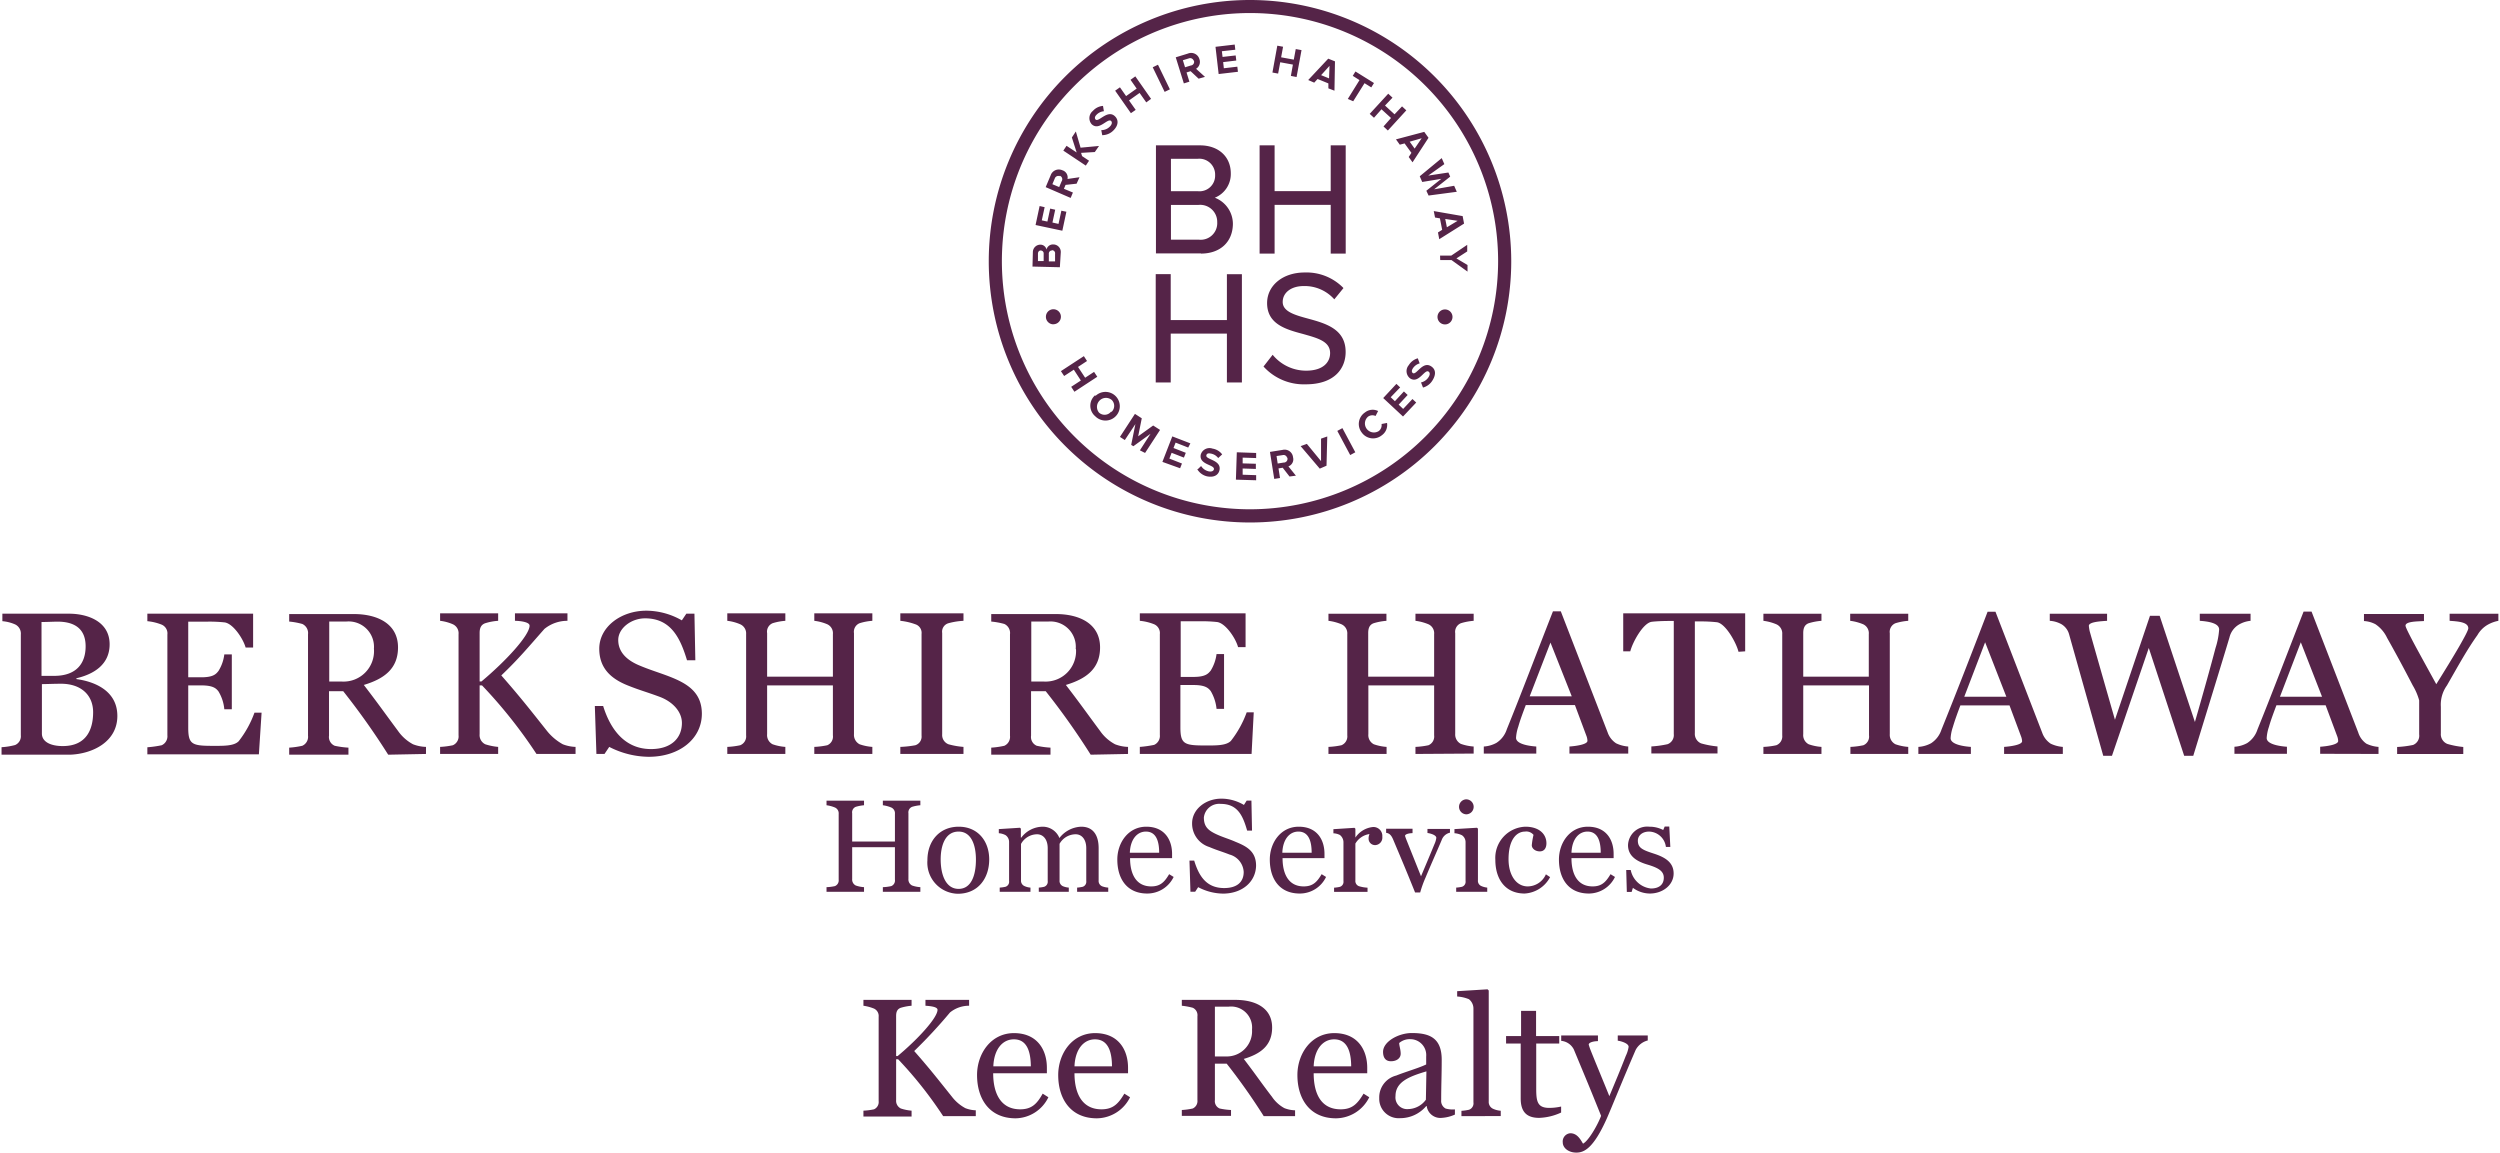 <svg id="Layer_2" data-name="Layer 2" xmlns="http://www.w3.org/2000/svg" width="4.62in" height="2.13in" viewBox="0 0 332.9 153.67"><path d="M207.08,357.23a11.73,11.73,0,0,1-5.27-1.32l-.63.94H200.1l-.21-6.39H201c.93,3,2.81,5.74,6.38,5.74,2.75,0,4.12-1.51,4.12-3.48,0-1.48-1.19-2.83-3-3.5s-2.66-.87-4.31-1.54c-2.31-.94-3.71-2.4-3.71-4.86,0-2.89,2.87-5.07,6.29-5.07a9.61,9.61,0,0,1,4.72,1.29l.6-.89h1.08l.12,6.21h-1.11c-.87-2.86-2.09-5.59-5.59-5.59-1.86,0-3.58,1.33-3.58,2.89s1.08,2.64,2.7,3.34c1.44.62,2.75,1,4.07,1.51,2.43.94,4.38,2.11,4.38,5C214.14,354.88,211.12,357.23,207.08,357.23Zm-70.85-5.45c0-3.46-3.22-4.61-5.46-4.91v-.11c2.3-.54,4.43-1.81,4.43-4.53,0-3.05-2.94-4.08-5.42-4.08H120.9v1a5.31,5.31,0,0,1,1.7.43,1.35,1.35,0,0,1,.76,1.35v13.43a1.27,1.27,0,0,1-.76,1.3,8.9,8.9,0,0,1-1.81.29v1h9.12C132.88,356.85,136.23,355.26,136.23,351.78ZM132,342.5c0,2.29-1.24,3.94-4.2,3.94h-1.68v-7.18c.65,0,1.68-.05,2.13-.05C130,339.21,132,339.77,132,342.5Zm1,8.79c0,2.22-.84,4.51-4.05,4.51-1.62,0-2.78-.57-2.78-1.67v-6.59c.49,0,1.65-.05,2.54-.05C131.48,347.49,133,349.08,133,351.29Zm22.46.06h-.95a13.77,13.77,0,0,1-2.1,3.8c-.65.68-2.15.62-3.55.62-2.72,0-3.18-.24-3.18-2.45v-5.61h1.74c1.62,0,2,.43,2.29.8a5.52,5.52,0,0,1,.78,2.38h1v-7.31h-1a5.38,5.38,0,0,1-.78,2.21c-.32.4-.67.84-2.29.84h-1.74v-7.42h2.57a19.13,19.13,0,0,1,2.27.1c1.13.14,2.48,2.16,2.81,3.35h1v-4.51h-14.1v1a6.89,6.89,0,0,1,1.91.46,1.27,1.27,0,0,1,.76,1.32v13.43a1.31,1.31,0,0,1-.76,1.33,14.64,14.64,0,0,1-1.91.27v.94H155.1Zm21.92,5.5v-.94a5.23,5.23,0,0,1-1.73-.35,5.77,5.77,0,0,1-2-1.78c-1.91-2.57-2.51-3.46-4.56-6.13,2.59-.78,4.56-2.08,4.56-5,0-3.2-2.8-4.45-5.88-4.45h-8.63v1a9.77,9.77,0,0,1,1.75.32,1.34,1.34,0,0,1,.76,1.38v13.51a1.31,1.31,0,0,1-.76,1.35,11,11,0,0,1-1.75.25v.94h7.9v-.94a11.57,11.57,0,0,1-1.83-.25,1.27,1.27,0,0,1-.76-1.35v-5.93h1.89a96,96,0,0,1,6,8.47Zm-6.94-14a4.06,4.06,0,0,1-4.23,4.35h-1.73v-8h2.24A3.38,3.38,0,0,1,170.43,342.9Zm26.88,14v-.94a5.16,5.16,0,0,1-1.7-.35,7.14,7.14,0,0,1-2.11-1.78c-2.23-2.81-3.53-4.48-6.09-7.4,2.29-2.18,3.56-3.72,5.75-6.2a4.85,4.85,0,0,1,3.07-1.08v-1h-7v1c.46,0,1.95.11,1.95.64,0,1.3-3.19,4.75-6.42,7.45h-.24v-6.45c0-.59.13-1.1.75-1.32a7.44,7.44,0,0,1,1.72-.32v-1h-7.74v1a6,6,0,0,1,1.7.46,1.31,1.31,0,0,1,.76,1.32v13.49a1.28,1.28,0,0,1-.76,1.32,10.48,10.48,0,0,1-1.7.22v.94H187v-.94a7.9,7.9,0,0,1-1.72-.35,1.36,1.36,0,0,1-.75-1.35v-6.5h.32a64.59,64.59,0,0,1,7.26,9.14Zm39.57,0v-.94a6.56,6.56,0,0,1-1.7-.35,1.41,1.41,0,0,1-.75-1.35V340.74a1.23,1.23,0,0,1,.75-1.32,7.37,7.37,0,0,1,1.7-.32v-1h-7.74v1a6.34,6.34,0,0,1,1.73.46,1.31,1.31,0,0,1,.75,1.32v5.67h-8.77v-5.81a1.22,1.22,0,0,1,.73-1.32,7.58,7.58,0,0,1,1.7-.32v-1h-7.74v1a6.18,6.18,0,0,1,1.72.46,1.33,1.33,0,0,1,.79,1.32v13.49a1.27,1.27,0,0,1-.79,1.32,10.31,10.31,0,0,1-1.72.22v.94h7.74v-.94a6.56,6.56,0,0,1-1.7-.35,1.37,1.37,0,0,1-.73-1.35v-6.5h8.77v6.66a1.25,1.25,0,0,1-.75,1.32,10.58,10.58,0,0,1-1.73.22v.94Zm12.15,0v-.94a10.4,10.4,0,0,1-2-.35,1.32,1.32,0,0,1-.84-1.33V340.72a1.17,1.17,0,0,1,.84-1.3,9.52,9.52,0,0,1,2-.32v-1h-8.42v1a8.38,8.38,0,0,1,2,.46,1.2,1.2,0,0,1,.83,1.29V354.4a1.21,1.21,0,0,1-.83,1.29,13.93,13.93,0,0,1-2,.22v.94Zm21.94,0v-.94a5.23,5.23,0,0,1-1.73-.35,5.68,5.68,0,0,1-2-1.78c-1.91-2.57-2.51-3.46-4.56-6.13,2.59-.78,4.56-2.08,4.56-5,0-3.2-2.8-4.45-5.88-4.45h-8.63v1a9.77,9.77,0,0,1,1.75.32,1.33,1.33,0,0,1,.75,1.38v13.51a1.31,1.31,0,0,1-.75,1.35,11,11,0,0,1-1.75.25v.94h7.9v-.94a11.57,11.57,0,0,1-1.83-.25,1.27,1.27,0,0,1-.76-1.35v-5.93H260a96,96,0,0,1,6,8.47Zm-6.94-14a4.06,4.06,0,0,1-4.23,4.35h-1.73v-8h2.24A3.38,3.38,0,0,1,264,342.9Zm23.7,8.45h-.94a13.77,13.77,0,0,1-2.1,3.8c-.65.68-2.15.62-3.55.62-2.73,0-3.19-.24-3.19-2.45v-5.61h1.74c1.62,0,2,.43,2.3.8a5.8,5.8,0,0,1,.78,2.38h1v-7.31h-1a5.53,5.53,0,0,1-.78,2.21c-.33.4-.68.84-2.3.84H278v-7.42h2.58a19,19,0,0,1,2.26.1c1.14.14,2.49,2.16,2.81,3.35h1v-4.51h-14.1v1a6.89,6.89,0,0,1,1.91.46,1.28,1.28,0,0,1,.76,1.32v13.43a1.31,1.31,0,0,1-.76,1.33,14.64,14.64,0,0,1-1.91.27v.94h14.9Zm29.32,5.5v-.94a6.47,6.47,0,0,1-1.7-.35,1.4,1.4,0,0,1-.76-1.35V340.75a1.24,1.24,0,0,1,.76-1.33,7.83,7.83,0,0,1,1.7-.32v-.94H309.3v.94a6.72,6.72,0,0,1,1.73.46,1.31,1.31,0,0,1,.76,1.32v5.67H303v-5.8c0-.6.13-1.11.73-1.33a8.06,8.06,0,0,1,1.7-.32v-.94H297.7v.94a6.72,6.72,0,0,1,1.73.46,1.32,1.32,0,0,1,.78,1.32v13.49a1.27,1.27,0,0,1-.78,1.32,10.58,10.58,0,0,1-1.73.22v.94h7.75v-.94a6.47,6.47,0,0,1-1.7-.35,1.37,1.37,0,0,1-.73-1.35v-6.5h8.77v6.66a1.26,1.26,0,0,1-.76,1.32,10.58,10.58,0,0,1-1.73.22v.94Zm20.61,0v-.94a4.48,4.48,0,0,1-1.62-.43,2.86,2.86,0,0,1-1.13-1.46l-6.24-16.13h-1.05c-2.05,5.23-4.23,11-6.15,15.72a3.38,3.38,0,0,1-1.38,1.81,4,4,0,0,1-1.69.49v.94h7v-.94c-.87-.06-2.7-.3-2.7-1.16a5.54,5.54,0,0,1,.3-1.49c.24-.86.62-1.88,1-2.88h6.55l1.57,4.21a2,2,0,0,1,.1.56c0,.49-1.54.7-2.4.76v.94Zm-7.53-7.63h-5.61L327.3,342Zm23.12-6v-5.07H337v5.07h.94c.3-1.19,1.7-3.78,2.86-3.94.65-.08,1.7-.11,2.19-.11h.75v15.08a1.29,1.29,0,0,1-.83,1.35,14.06,14.06,0,0,1-2.16.3v.94h8.82v-.94a12,12,0,0,1-2.19-.41,1.37,1.37,0,0,1-.83-1.37V339.18h.78a19.53,19.53,0,0,1,2.16.11c1.16.16,2.59,2.75,2.88,3.94ZM375,356.85v-.94a6.56,6.56,0,0,1-1.7-.35,1.4,1.4,0,0,1-.76-1.35V340.75a1.24,1.24,0,0,1,.76-1.33,7.83,7.83,0,0,1,1.7-.32v-.94h-7.74v.94a6.72,6.72,0,0,1,1.73.46,1.31,1.31,0,0,1,.75,1.32v5.67H361v-5.8c0-.6.14-1.11.73-1.33a8.18,8.18,0,0,1,1.7-.32v-.94h-7.74v.94a6.54,6.54,0,0,1,1.72.46,1.33,1.33,0,0,1,.79,1.32v13.49a1.27,1.27,0,0,1-.79,1.32,10.31,10.31,0,0,1-1.72.22v.94h7.74v-.94a6.56,6.56,0,0,1-1.7-.35,1.37,1.37,0,0,1-.73-1.35v-6.5h8.77v6.66a1.25,1.25,0,0,1-.75,1.32,10.58,10.58,0,0,1-1.73.22v.94Zm20.61,0v-.94a4.59,4.59,0,0,1-1.62-.43,2.92,2.92,0,0,1-1.13-1.46l-6.23-16.13h-1.05c-2,5.23-4.24,11-6.15,15.72a3.43,3.43,0,0,1-1.38,1.81,4.07,4.07,0,0,1-1.7.49v.94h7v-.94c-.86-.06-2.7-.3-2.7-1.16a5.54,5.54,0,0,1,.3-1.49c.25-.86.62-1.88,1-2.88h6.55l1.57,4.21a2,2,0,0,1,.11.56c0,.49-1.54.7-2.4.76v.94Zm-7.53-7.63h-5.61l2.78-7.26Zm32.56-10.12v-.94h-6.77v.94c1.13.08,2.58.3,2.58,1.16a10.18,10.18,0,0,1-.48,2.46c-.6,2.29-1.49,5.5-2.75,9.87l-4.7-14.16h-1.29l-4.67,13.86c-1.75-6.1-3-10.49-3.37-11.81a5.81,5.81,0,0,1-.11-.71c0-.53,1.56-.61,2.43-.67v-.94h-7.64v.94a3.7,3.7,0,0,1,1.57.46,2.25,2.25,0,0,1,1,1.32L401,357.1h1.16l4.91-14.38,4.72,14.38H413c1.75-5.7,3.78-12.28,4.83-15.79a2.73,2.73,0,0,1,1.24-1.7A3.81,3.81,0,0,1,420.65,339.1Zm17.06,17.75v-.94a4.48,4.48,0,0,1-1.62-.43A2.86,2.86,0,0,1,435,354l-6.23-16.13h-1.06c-2.05,5.23-4.23,11-6.15,15.72a3.42,3.42,0,0,1-1.37,1.81,4.07,4.07,0,0,1-1.7.49v.94h7v-.94c-.87-.06-2.7-.3-2.7-1.16a5.54,5.54,0,0,1,.3-1.49c.24-.86.62-1.88,1-2.88h6.56l1.57,4.21a2,2,0,0,1,.1.56c0,.49-1.53.7-2.4.76v.94Zm-7.53-7.63h-5.61l2.78-7.26Zm23.51-10.12v-.94h-6.5v.94c1.11.08,2.49.16,2.49,1,0,.46-1.89,3.65-4.27,7.45-2.37-4.32-4.1-7.42-4.1-7.8,0-.59,1.6-.56,2.46-.62v-.94h-8v.94a3.73,3.73,0,0,1,1.54.43,4.5,4.5,0,0,1,1.54,1.81c1.13,2,2.15,3.89,3.42,6.34a8,8,0,0,1,.86,2v4.53a1.33,1.33,0,0,1-.81,1.41,13.45,13.45,0,0,1-2.13.27v.94H449v-.94a11,11,0,0,1-2.13-.41,1.39,1.39,0,0,1-.86-1.4v-3.56a4.38,4.38,0,0,1,.81-2.83c1.62-2.83,2.7-4.8,4.07-6.72a3.7,3.7,0,0,1,1.41-1.4A4.7,4.7,0,0,1,453.69,339.1Z" transform="translate(-120.79 -256.33)" fill="#552448"/><path d="M287.24,256.33a34.83,34.83,0,1,0,34.83,34.83A34.86,34.86,0,0,0,287.24,256.33Zm0,67.9a33.08,33.08,0,1,1,33.08-33.07A33.11,33.11,0,0,1,287.24,324.23Zm26.22-24.67a1,1,0,0,0,0-1.95,1,1,0,1,0,0,1.95Zm-52.43,0a1,1,0,1,0-1-1A1,1,0,0,0,261,299.57Zm.86-7.6-3.65-.09.05-1.92a1,1,0,0,1,1-1,.83.83,0,0,1,.82.65.88.88,0,0,1,.9-.68,1,1,0,0,1,1,1.09Zm-2.53-2.24c-.22,0-.38.15-.39.42l0,1,.76,0,0-1A.38.38,0,0,0,259.36,289.73Zm1.49,0a.42.42,0,0,0-.43.46l0,1,.83,0,0-1A.41.41,0,0,0,260.85,289.69Zm1.37-2.63-3.57-.76.54-2.53.67.15-.38,1.76.75.16.37-1.73.67.15L260.9,286l.81.18.38-1.76.67.14Zm1.9-6.27-1.47.16-.22.52,1.2.5-.3.72L260,281.28l.66-1.57a1.15,1.15,0,0,1,1.56-.68,1,1,0,0,1,.69,1.16l1.6-.23Zm-2.25-1a.5.5,0,0,0-.66.31l-.32.76.91.38.32-.76A.49.49,0,0,0,261.87,279.76Zm4.68-3.22-1.83.11.13.43.93.62-.43.65-3-2,.43-.64,1.35.89-.64-2,.53-.8.63,2.16,2.46-.23Zm1-2.19-.14-.73a1.57,1.57,0,0,0,1.16-.49c.3-.31.3-.59.15-.73-.46-.44-1.6,1.38-2.59.43a1.23,1.23,0,0,1,.16-1.77,2,2,0,0,1,1.35-.67l.12.71a1.55,1.55,0,0,0-1,.49c-.23.23-.25.47-.1.62.42.39,1.59-1.38,2.57-.44.48.46.51,1.16-.17,1.86A2.09,2.09,0,0,1,267.56,274.35Zm5.86-4.43-.89-1.26-1.41,1,.89,1.26-.64.44-2.1-3,.64-.45.82,1.17,1.41-1-.82-1.17.64-.46,2.1,3Zm2.45-1.4-1.59-3.28.7-.34,1.59,3.28Zm4.53-1.76-1.07-1-.54.17.38,1.23-.74.23-1.08-3.48,1.63-.5a1.14,1.14,0,0,1,1.53.76,1.07,1.07,0,0,1-.45,1.27l1.19,1.08Zm-.66-2.39a.49.49,0,0,0-.66-.31l-.78.24.29.94.78-.24A.48.48,0,0,0,279.74,264.37Zm3.33,1.77-.42-3.63,2.56-.3.08.69-1.79.2.09.76,1.75-.2.08.68-1.75.21.09.82,1.8-.21.08.68Zm9.63.25.27-1.51-1.69-.31-.28,1.51-.76-.14.65-3.58.77.14-.26,1.41,1.69.31.26-1.41.77.14-.66,3.59Zm5,1.66,0-.66-1.44-.59-.45.49L295,267l2.67-2.85.9.36-.07,3.91Zm.15-3-1.12,1.24,1.06.43Zm2.44,4.41,1.56-2.51-.9-.57.36-.58,2.47,1.54-.36.58-.9-.56L301,269.83Zm4.76,3.67,1-1.13-1.27-1.16-1,1.13-.57-.52,2.47-2.69.57.53-1,1.05,1.27,1.17,1-1.06.57.53-2.46,2.69Zm3.36,4.07.36-.55-.91-1.26-.64.17-.51-.71,3.77-1,.57.79-2.13,3.27Zm1.73-2.5-1.6.46.66.92Zm.62,7,2-1.59-2.55.42-.33-.76,2.93-2.42.35.8L311,279.74l2.69-.41.24.55-2.14,1.69,2.67-.47.35.8-3.76.5Zm1.55,5.56.56-.35-.3-1.53-.65-.11-.17-.86,3.85.67.19,1-3.31,2.08Zm2.62-1.55-1.65-.25.22,1.11Zm-2.34,4.64,1.49,0,2.13-1.44v.88l-1.44.93,1.48.88,0,.88L314.1,291l-1.5,0Zm-49.18,17.49,1.29-.84-.94-1.44-1.29.84-.43-.65,3.06-2,.42.65-1.2.79.95,1.44,1.19-.78.43.65-3.05,2Zm3.21,1.25a1.91,1.91,0,1,1,0,2.68A1.84,1.84,0,0,1,266.62,309Zm2.13,2.13a1.1,1.1,0,0,0,.07-1.62,1.2,1.2,0,0,0-1.7,1.68A1.1,1.1,0,0,0,268.75,311.17Zm3.82,5.09,1.42-2.21-2.29,1.66-.29-.18.56-2.77L270.55,315l-.65-.42,2-3.07.91.59-.48,2.4,2-1.44.92.59-2,3.07Zm3,1.54,1.32-3.4,2.41.93L279,316l-1.68-.66-.28.72,1.64.64-.25.64-1.64-.64-.3.77,1.68.66-.25.63Zm4.63,1.06.53-.51a1.62,1.62,0,0,0,1,.71c.43.09.66-.06.71-.27.12-.63-2-.59-1.76-1.94a1.21,1.21,0,0,1,1.57-.82,2,2,0,0,1,1.29.77l-.53.49a1.56,1.56,0,0,0-1-.6c-.33-.07-.54,0-.58.25-.11.57,2,.59,1.76,1.93-.13.65-.7,1.05-1.66.86A2.06,2.06,0,0,1,280.19,318.86Zm5.17,1.31.12-3.65,2.58.09,0,.68-1.8-.06,0,.77,1.76.05,0,.69-1.76-.06,0,.83,1.8.06,0,.68Zm7.15-.42-.91-1.17-.56.09.2,1.28-.77.12-.57-3.6,1.69-.27a1.13,1.13,0,0,1,1.39,1,1,1,0,0,1-.62,1.2l1,1.24Zm-.32-2.46a.48.48,0,0,0-.61-.39l-.8.12.15,1,.81-.13A.49.49,0,0,0,292.19,317.29Zm4.35,1.41-2.55-3,.83-.3,1.89,2.3,0-3,.83-.29-.1,3.9ZM300.6,317l-1.72-3.22.68-.37,1.72,3.22Zm1.54-3a1.85,1.85,0,0,1,.43-2.68,1.64,1.64,0,0,1,1.75-.19l-.34.66a1,1,0,0,0-1,.09,1.2,1.2,0,0,0,1.43,1.92,1,1,0,0,0,.37-.94l.73-.14a1.68,1.68,0,0,1-.68,1.63A1.85,1.85,0,0,1,302.14,314Zm5.5-2.14L305,309.4l1.76-1.89.5.47L306,309.29l.56.53,1.2-1.3.5.47-1.2,1.29.6.57,1.24-1.32.5.47Zm2.67-3.85-.27-.69a1.59,1.59,0,0,0,1-.7c.24-.36.19-.63,0-.75-.53-.34-1.31,1.66-2.45.91a1.22,1.22,0,0,1-.18-1.77,2.07,2.07,0,0,1,1.2-.91l.25.68a1.55,1.55,0,0,0-.91.67c-.18.27-.16.5,0,.62.48.32,1.3-1.65,2.44-.9.56.36.72,1,.19,1.86A2.11,2.11,0,0,1,310.31,308Zm-29.61-17.9h-6V275.71h5.88c2.45,0,4.1,1.5,4.1,3.74a3.4,3.4,0,0,1-2.13,3.24,3.75,3.75,0,0,1,2.41,3.5C284.93,288.59,283.27,290.14,280.7,290.14Zm-4-1.83h3.68a2.21,2.21,0,0,0,2.49-2.32,2.27,2.27,0,0,0-2.49-2.31h-3.68Zm0-6.46h3.57a2.08,2.08,0,0,0,2.32-2.15,2.11,2.11,0,0,0-2.32-2.17h-3.57ZM300,290.14h-2v-6.5h-7.48v6.5h-2V275.71h2v6.1H298v-6.1h2Zm-13.84,17.18h-2v-6.51h-7.49v6.51h-2V292.88h2V299h7.49v-6.11h2Zm8.49.25a7.24,7.24,0,0,1-5.54-2.3l-.07-.07,1.22-1.57.1.12a5.76,5.76,0,0,0,4.35,2c2.37,0,3.21-1.2,3.21-2.34,0-1.58-1.67-2-3.6-2.55-2.25-.6-4.8-1.29-4.8-4.12,0-2.36,2.11-4.08,5-4.08a6.87,6.87,0,0,1,5.11,2l.07.08-1.22,1.5-.1-.11a5.27,5.27,0,0,0-4-1.66c-1.64,0-2.78.87-2.78,2.12s1.53,1.72,3.31,2.2c2.38.65,5.08,1.38,5.08,4.46C300,305.35,298.61,307.57,294.67,307.57Z" transform="translate(-120.79 -256.33)" fill="#552448"/><path d="M316.06,364.9a1,1,0,0,1-.95-1,1,1,0,0,1,.95-1,1,1,0,0,1,1,1A1,1,0,0,1,316.06,364.9Z" transform="translate(-120.79 -256.33)" fill="#552448"/><path d="M283.64,375.47a7.24,7.24,0,0,1-3.31-.86l-.4.61h-.63l-.13-4.15h.63c.63,2.07,1.63,3.66,4,3.66,1.77,0,2.6-.86,2.6-2.14a2.55,2.55,0,0,0-1.89-2.33c-1.07-.42-1.66-.56-2.69-1a3.27,3.27,0,0,1-2.3-3.16c0-1.87,1.79-3.29,3.91-3.29a5.91,5.91,0,0,1,3,.84l.37-.58h.63l.08,4h-.65c-.55-1.88-1.2-3.56-3.52-3.56a2.05,2.05,0,0,0-2.25,1.81c0,1.21.55,1.72,1.7,2.25.89.41,1.71.63,2.53,1,1.51.61,2.73,1.29,2.73,3.18C288,373.94,286.16,375.47,283.64,375.47Z" transform="translate(-120.79 -256.33)" fill="#552448"/><path d="M238.29,375.23v-.62a6,6,0,0,0,1.12-.14.8.8,0,0,0,.49-.86v-4.33h-5.7v4.23a.89.89,0,0,0,.48.88,4,4,0,0,0,1.1.22v.62h-5v-.62a6,6,0,0,0,1.12-.14.82.82,0,0,0,.5-.86v-8.76a.85.85,0,0,0-.5-.86,4.42,4.42,0,0,0-1.12-.3v-.61h5v.61a5.46,5.46,0,0,0-1.1.21.79.79,0,0,0-.48.86v3.77h5.7v-3.68a.84.84,0,0,0-.49-.86,4.42,4.42,0,0,0-1.12-.3v-.61h5v.61a5.33,5.33,0,0,0-1.1.21.8.8,0,0,0-.49.86v8.75a.9.9,0,0,0,.49.88,4,4,0,0,0,1.1.22v.62Z" transform="translate(-120.79 -256.33)" fill="#552448"/><path d="M248.28,375.49a4.15,4.15,0,0,1-4.05-4.45c0-2.65,1.67-4.49,4.18-4.49s4.06,1.88,4.06,4.37S251,375.49,248.28,375.49Zm.11-8.29c-1.86,0-2.39,2-2.39,3.7,0,2.12.71,3.94,2.39,3.94s2.31-1.79,2.31-3.91C250.7,369.07,250.12,367.2,248.39,367.2Z" transform="translate(-120.79 -256.33)" fill="#552448"/><path d="M264.19,375.23v-.56a4.8,4.8,0,0,0,.75-.11.71.71,0,0,0,.47-.77v-4.37c0-1.19-.61-1.86-1.41-1.86a2.47,2.47,0,0,0-2.15,1.27v4.87a.77.77,0,0,0,.46.79,2.56,2.56,0,0,0,.77.18v.56h-4v-.56a4.38,4.38,0,0,0,.72-.11.71.71,0,0,0,.47-.77v-4.37c0-1.19-.61-1.86-1.42-1.86a2.46,2.46,0,0,0-2.14,1.29v4.84a.78.78,0,0,0,.47.78,2.3,2.3,0,0,0,.79.2v.56h-4.1v-.56a4.9,4.9,0,0,0,.77-.11.7.7,0,0,0,.48-.77v-5.24a1.1,1.1,0,0,0-.48-.88,2.33,2.33,0,0,0-.89-.25v-.55l2.82-.18.12.12V368h.06a3.62,3.62,0,0,1,2.82-1.45,2.4,2.4,0,0,1,2.26,1.51,3.84,3.84,0,0,1,2.91-1.51c1.63,0,2.32,1.19,2.32,2.86v4.29a.77.77,0,0,0,.45.79,2.9,2.9,0,0,0,.83.18v.56Z" transform="translate(-120.79 -256.33)" fill="#552448"/><path d="M273.55,375.46c-2.75,0-4-2-4-4.53,0-2.24,1.46-4.38,3.86-4.38s3.44,1.7,3.44,3.63v.56h-5.6c0,2.16.83,3.77,2.82,3.77,1.23,0,1.78-.6,2.39-1.63l.6.37A3.9,3.9,0,0,1,273.55,375.46Zm-.19-8.26c-1.15,0-2.07,1-2.14,2.82h3.91C275.13,368.62,274.8,367.2,273.36,367.2Z" transform="translate(-120.79 -256.33)" fill="#552448"/><path d="M293.88,375.46c-2.75,0-4-2-4-4.53,0-2.24,1.45-4.38,3.86-4.38s3.43,1.7,3.43,3.63v.56h-5.59c0,2.16.83,3.77,2.82,3.77,1.23,0,1.78-.6,2.39-1.63l.59.37A3.87,3.87,0,0,1,293.88,375.46Zm-.19-8.26c-1.16,0-2.07,1-2.14,2.82h3.91C295.46,368.62,295.13,367.2,293.69,367.2Z" transform="translate(-120.79 -256.33)" fill="#552448"/><path d="M304,369a.86.86,0,0,1-.95-.84,1.53,1.53,0,0,1,.12-.63,2.6,2.6,0,0,0-1.88,1.27v4.91a.74.74,0,0,0,.47.77,4.77,4.77,0,0,0,1.15.2v.56h-4.46v-.56a4.9,4.9,0,0,0,.77-.11.7.7,0,0,0,.48-.77v-5.21a1.24,1.24,0,0,0-.48-.94,2.13,2.13,0,0,0-.86-.22v-.55l2.81-.18.12.12V368h0a3.21,3.21,0,0,1,2.36-1.41,1.19,1.19,0,0,1,1.23,1.3A1,1,0,0,1,304,369Z" transform="translate(-120.79 -256.33)" fill="#552448"/><path d="M312.8,368.32c-.71,1.68-1.36,3.1-2.15,5a14.56,14.56,0,0,0-.72,2h-.68c-1.3-3.23-1.68-4.1-2.92-7.05-.22-.52-.47-.85-.94-.9v-.55h3.52v.59c-.4,0-1,.11-1,.37,0,0,.07.21.13.38l2,5c.42-1,1.14-2.69,1.79-4.28a2.85,2.85,0,0,0,.25-.84c0-.41-.9-.62-1.18-.65v-.54h3v.5A1.51,1.51,0,0,0,312.8,368.32Z" transform="translate(-120.79 -256.33)" fill="#552448"/><path d="M314.73,375.23v-.56a4.9,4.9,0,0,0,.77-.11.7.7,0,0,0,.48-.77v-5.21a1.12,1.12,0,0,0-.48-.89,2.69,2.69,0,0,0-1-.27v-.55l3-.18.13.12v6.88a.75.75,0,0,0,.47.78,2.56,2.56,0,0,0,.77.2v.56Z" transform="translate(-120.79 -256.33)" fill="#552448"/><path d="M323.86,375.46c-2.6,0-3.91-1.93-3.91-4.49a4.16,4.16,0,0,1,4-4.42c1.86,0,2.81,1,2.81,2.21,0,.58-.25,1.08-.88,1.08s-1.07-.4-1.07-.82a9.81,9.81,0,0,1,.23-1.38,1.23,1.23,0,0,0-1.13-.44c-1.05,0-2.2.94-2.2,3.7,0,2.07,1,3.61,2.56,3.61a2.67,2.67,0,0,0,2.42-1.61l.56.37A4.1,4.1,0,0,1,323.86,375.46Z" transform="translate(-120.79 -256.33)" fill="#552448"/><path d="M332.43,375.46c-2.75,0-4-2-4-4.53,0-2.24,1.45-4.38,3.86-4.38s3.43,1.7,3.43,3.63v.56H330.1c0,2.16.82,3.77,2.82,3.77,1.23,0,1.77-.6,2.39-1.63l.59.37A3.88,3.88,0,0,1,332.43,375.46Zm-.19-8.26c-1.16,0-2.07,1-2.14,2.82H334C334,368.62,333.67,367.2,332.24,367.2Z" transform="translate(-120.79 -256.33)" fill="#552448"/><path d="M340.54,375.46a3.84,3.84,0,0,1-2.25-.76l-.17.55h-.64l-.08-2.93H338a3.09,3.09,0,0,0,2.69,2.47c1.1,0,1.72-.53,1.72-1.44s-.78-1.33-2.18-1.75c-1.18-.35-2.59-1-2.59-2.58a2.56,2.56,0,0,1,2.84-2.47,3.94,3.94,0,0,1,1.85.44l.2-.46h.61l.14,2.72h-.59a2.32,2.32,0,0,0-2.23-2.05c-.93,0-1.51.54-1.51,1.21,0,1,.7,1.26,2.14,1.73s2.63,1.13,2.63,2.65S342.29,375.46,340.54,375.46Z" transform="translate(-120.79 -256.33)" fill="#552448"/><path d="M246.33,405.14a53.48,53.48,0,0,0-6-7.58h-.27V403a1.14,1.14,0,0,0,.63,1.12,6.12,6.12,0,0,0,1.43.29v.78h-6.42v-.78a8.47,8.47,0,0,0,1.41-.18,1.06,1.06,0,0,0,.62-1.1V391.9a1.09,1.09,0,0,0-.62-1.1,6,6,0,0,0-1.41-.38v-.78h6.42v.78a7.07,7.07,0,0,0-1.43.27c-.52.18-.63.61-.63,1.1v5.34h.2c2.68-2.23,5.32-5.1,5.32-6.17,0-.45-1.23-.51-1.61-.54v-.78h5.82v.78a4,4,0,0,0-2.55.9,67.39,67.39,0,0,1-4.77,5.14c2.13,2.42,3.2,3.81,5.06,6.13a5.62,5.62,0,0,0,1.75,1.48,4.12,4.12,0,0,0,1.4.29v.78Z" transform="translate(-120.79 -256.33)" fill="#552448"/><path d="M256,405.43c-3.52,0-5.15-2.61-5.15-5.77,0-2.86,1.86-5.59,4.92-5.59s4.39,2.17,4.39,4.63v.72H253c0,2.75,1.05,4.81,3.6,4.81,1.57,0,2.26-.77,3-2.09l.76.48A4.94,4.94,0,0,1,256,405.43Zm-.25-10.53c-1.48,0-2.64,1.29-2.73,3.6h5C258,396.71,257.6,394.9,255.77,394.9Z" transform="translate(-120.79 -256.33)" fill="#552448"/><path d="M266.82,405.43c-3.51,0-5.15-2.61-5.15-5.77,0-2.86,1.86-5.59,4.92-5.59s4.39,2.17,4.39,4.63v.72h-7.14c0,2.75,1.05,4.81,3.6,4.81,1.57,0,2.26-.77,3.05-2.09l.76.48A5,5,0,0,1,266.82,405.43Zm-.25-10.53c-1.48,0-2.64,1.29-2.73,3.6h5C268.83,396.71,268.41,394.9,266.57,394.9Z" transform="translate(-120.79 -256.33)" fill="#552448"/><path d="M289.07,405.14a81.86,81.86,0,0,0-4.94-7h-1.57V403a1.06,1.06,0,0,0,.63,1.12,9.2,9.2,0,0,0,1.52.2v.78h-6.56v-.78a8.88,8.88,0,0,0,1.46-.2,1.09,1.09,0,0,0,.62-1.12V391.83a1.09,1.09,0,0,0-.62-1.14,9.36,9.36,0,0,0-1.46-.27v-.78h7.16c2.55,0,4.88,1,4.88,3.69,0,2.46-1.63,3.54-3.78,4.18,1.7,2.22,2.19,3,3.78,5.08a4.72,4.72,0,0,0,1.63,1.48,4.14,4.14,0,0,0,1.43.29v.78Zm-4.65-14.6h-1.86v6.64H284a3.37,3.37,0,0,0,3.51-3.6A2.8,2.8,0,0,0,284.42,390.54Z" transform="translate(-120.79 -256.33)" fill="#552448"/><path d="M298.71,405.43c-3.52,0-5.15-2.61-5.15-5.77,0-2.86,1.86-5.59,4.92-5.59s4.39,2.17,4.39,4.63v.72h-7.14c0,2.75,1,4.81,3.6,4.81,1.57,0,2.26-.77,3.05-2.09l.76.48A5,5,0,0,1,298.71,405.43Zm-.25-10.53c-1.48,0-2.64,1.29-2.73,3.6h5C300.72,396.71,300.29,394.9,298.46,394.9Z" transform="translate(-120.79 -256.33)" fill="#552448"/><path d="M312.8,405.37a1.83,1.83,0,0,1-2-1.57h-.07a4.53,4.53,0,0,1-3.48,1.61,2.59,2.59,0,0,1-2.78-2.68,3,3,0,0,1,2.26-3c1.3-.52,3-1,4-1.48v-1.07a2.12,2.12,0,0,0-2.06-2.3,2.15,2.15,0,0,0-1.54.51c0,.36.2.87.2,1.43s-.49,1-1.3,1-1.05-.61-1.05-1.25c0-1.39,2.1-2.51,3.82-2.51,2.29,0,4,.58,4,3.56,0,2.08-.07,3.46-.07,5.39a1.14,1.14,0,0,0,.6,1.12,3.56,3.56,0,0,0,1.23.11v.69A5,5,0,0,1,312.8,405.37Zm-6.16-2.91a1.56,1.56,0,0,0,1.68,1.74,3,3,0,0,0,2.37-1.25l.07-3.78C308.43,399.86,306.64,400.58,306.64,402.46Z" transform="translate(-120.79 -256.33)" fill="#552448"/><path d="M315.43,405.14v-.71a6.48,6.48,0,0,0,1-.14.91.91,0,0,0,.6-1V390.83a1.59,1.59,0,0,0-.6-1.28,4.89,4.89,0,0,0-1.57-.36v-.71l4.05-.25.16.16v14.78a1,1,0,0,0,.6,1,3,3,0,0,0,1,.25v.71Z" transform="translate(-120.79 -256.33)" fill="#552448"/><path d="M325.79,405.37c-1.79,0-2.46-.94-2.46-2.6v-7.31h-1.95v-1h2v-3.36h2v3.36h3.09v1h-3.07v6c0,1.73.16,2.58,1.75,2.58a7.33,7.33,0,0,0,1.57-.18v.8A7.51,7.51,0,0,1,325.79,405.37Z" transform="translate(-120.79 -256.33)" fill="#552448"/><path d="M338.65,396.33c-1.75,4.05-3.16,7.58-3.85,9.15-1.77,3.94-3,4.52-4.05,4.52s-1.81-.63-1.81-1.35a1.1,1.1,0,0,1,1-1.23c.91,0,1.34.79,1.7,1.39.74-.38,1.94-2.46,2.41-3.71-1.67-4.16-2.08-5.1-3.64-8.86a2.11,2.11,0,0,0-1.68-1.14v-.72h4.9v.76c-.49,0-1.23.14-1.23.47,0,0,.07.23.16.5.46,1.2,2.08,5.07,2.59,6.37.83-2,1.41-3.36,2.19-5.37a4.22,4.22,0,0,0,.38-1.21c0-.49-1.09-.78-1.45-.82v-.7h4v.67A2.52,2.52,0,0,0,338.65,396.33Z" transform="translate(-120.79 -256.33)" fill="#552448"/></svg>